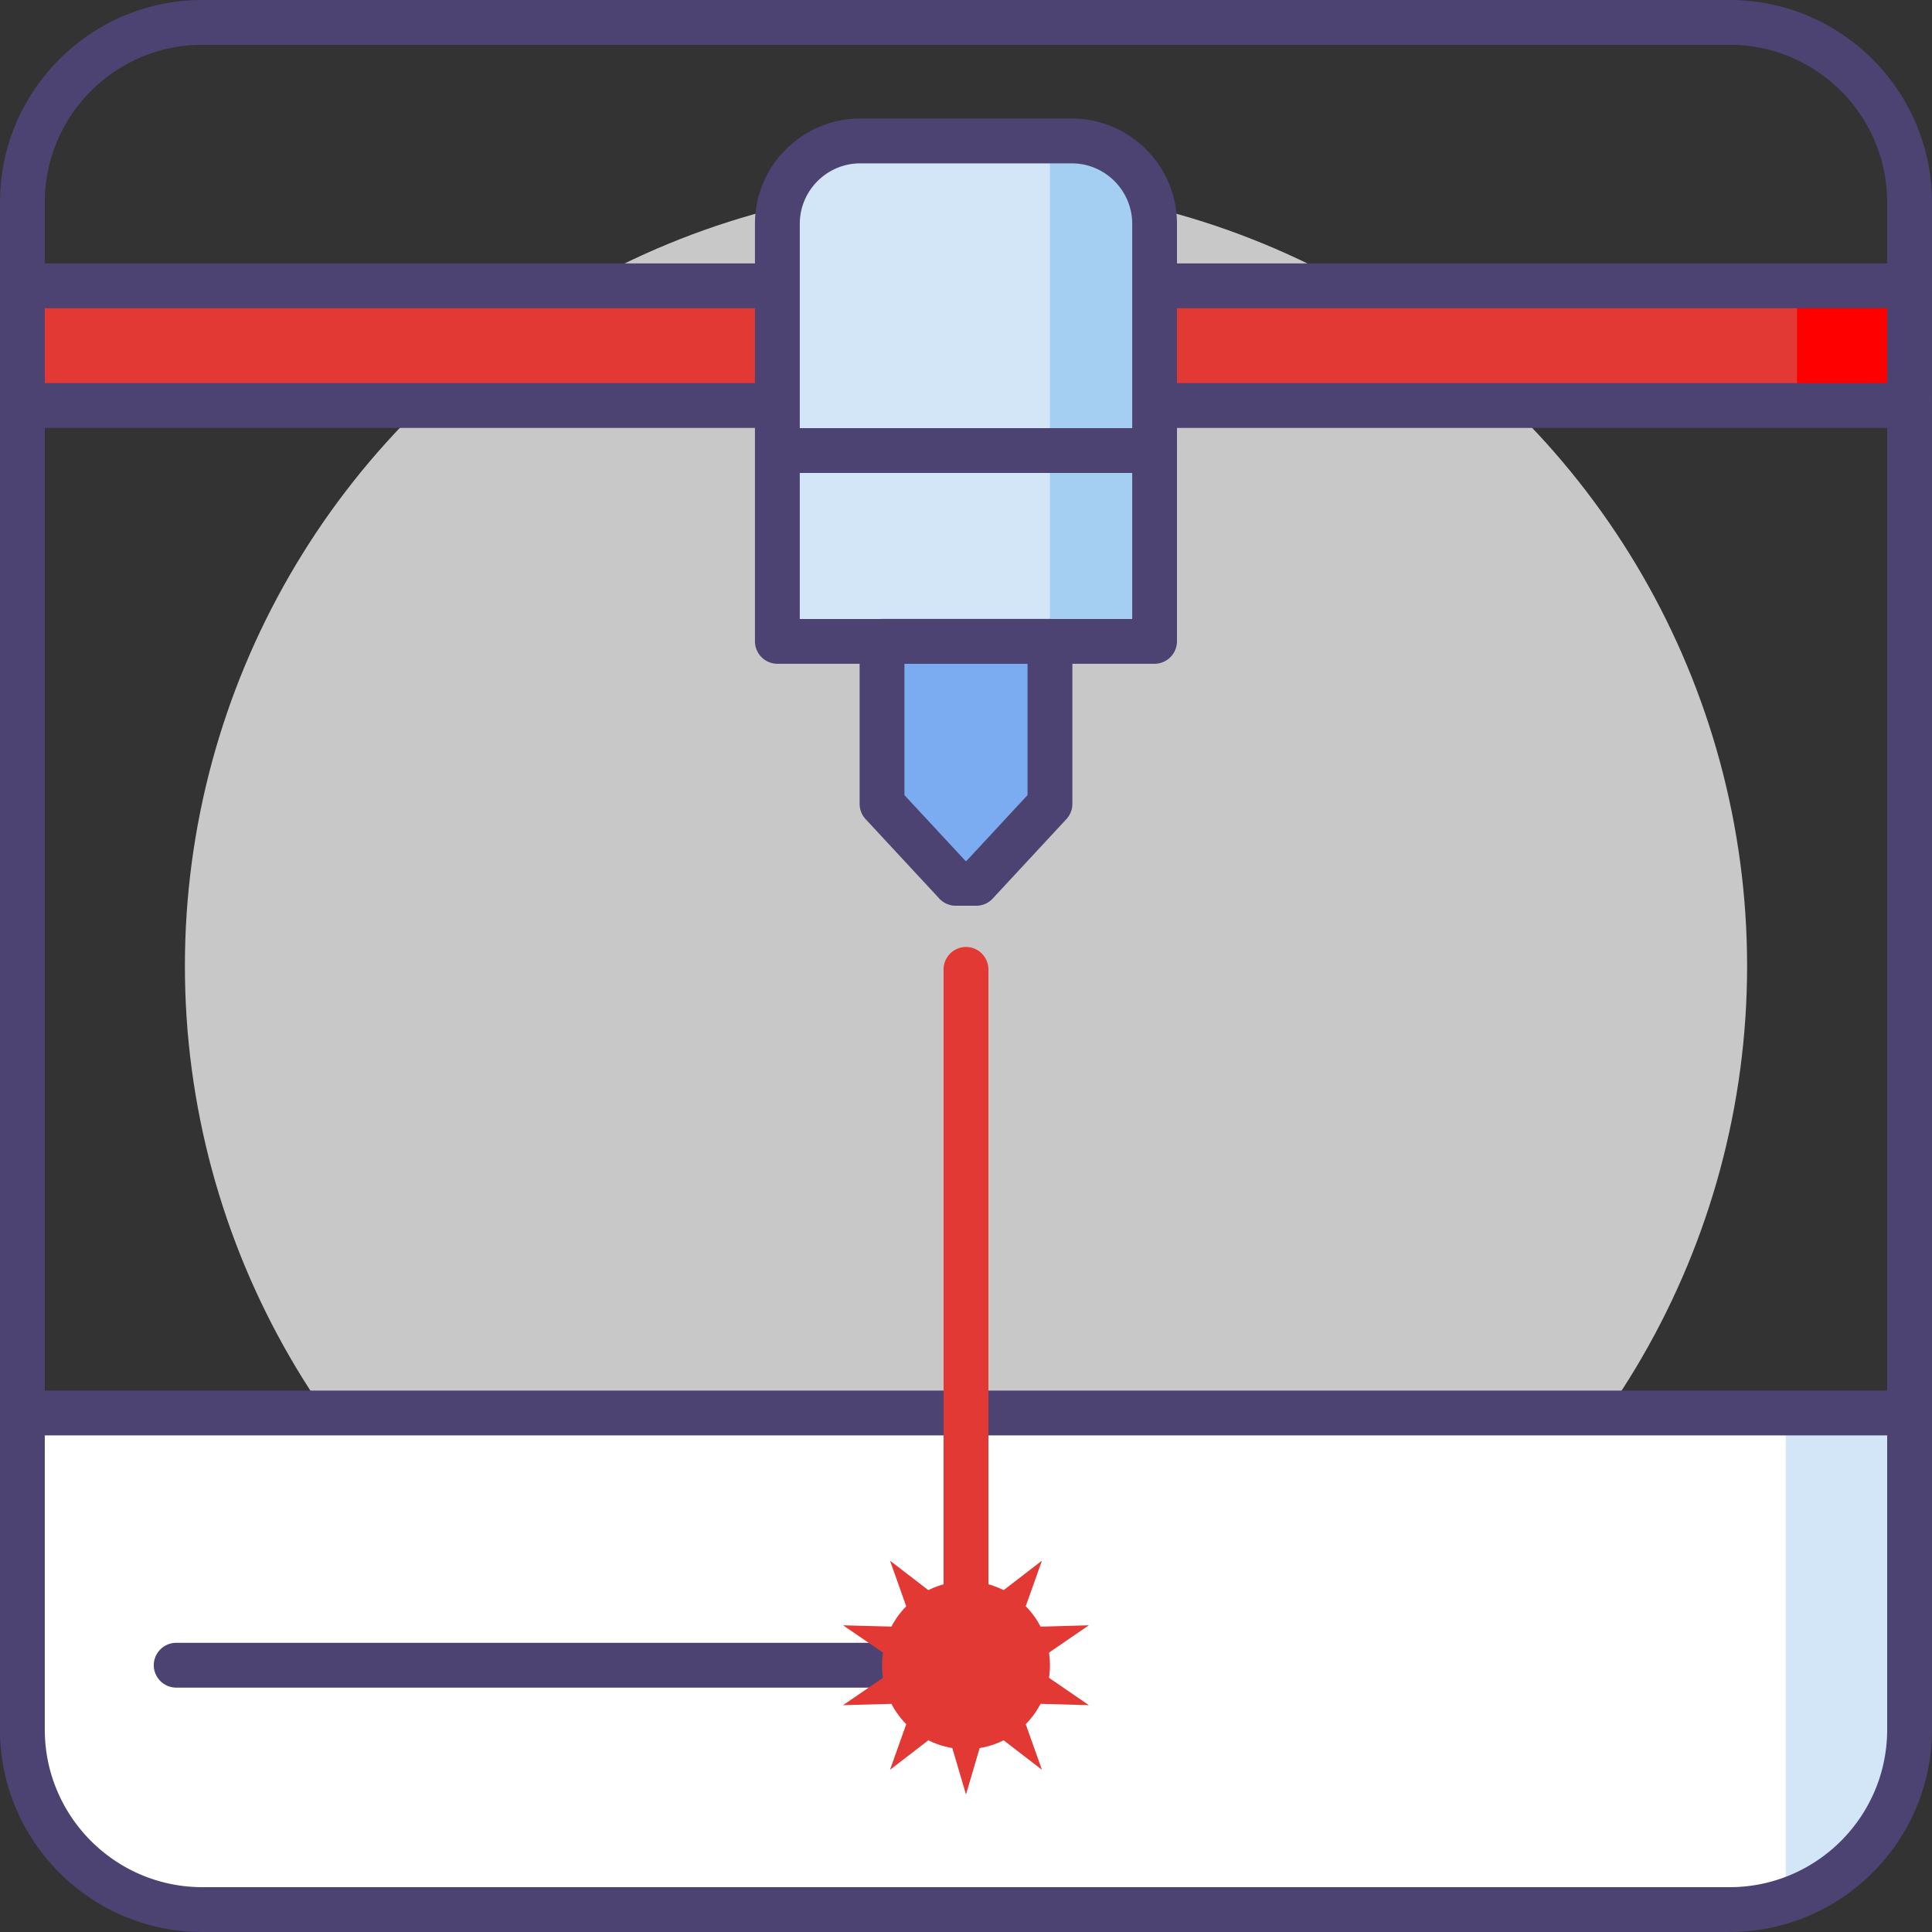 <?xml version="1.0" encoding="utf-8"?><svg xmlns="http://www.w3.org/2000/svg" width="100%" height="100%" viewBox="0 0 512 512" fill-rule="evenodd" stroke-linejoin="round" stroke-miterlimit="2" xmlns:v="https://vecta.io/nano"><rect x="0" y="0" width="512" height="512" fill="#333333" stroke="none"/><circle cx="256" cy="256" r="207" fill="#c8c8c8"/><g fill-rule="nonzero"><path d="M6.84 74.48h499.22v32.99H6.84z" fill="#e23934"/><path d="M476.22 75.67h29.68v35.62h-29.68z" fill="red"/><path d="M4.28 375.08h506.56v70.71c0 34.07-27.66 61.74-61.74 61.74H66.02c-34.07 0-61.74-27.66-61.74-61.74v-70.71z" fill="#fff"/><path d="M473.27 505.72c14.59-6.45 26.26-18.3 32.45-33.04v-95.79h-32.45v128.83z" fill="#d3e6f8"/><path d="M500.02 380.39H11.83a5.97 5.97 0 0 1-5.94-5.94 5.97 5.97 0 0 1 5.94-5.94h488.19a5.97 5.97 0 0 1 5.94 5.94 5.97 5.97 0 0 1-5.94 5.94zm-241.05 66.85H46.69a5.97 5.97 0 0 1-5.94-5.94 5.97 5.97 0 0 1 5.94-5.94h212.28a5.97 5.97 0 0 1 5.94 5.94 5.97 5.97 0 0 1-5.94 5.94zM506.06 81.69H6.84A5.97 5.97 0 0 1 .9 75.75a5.97 5.97 0 0 1 5.94-5.94h499.22a5.97 5.97 0 0 1 5.94 5.94 5.97 5.97 0 0 1-5.94 5.94zm0 31.72H6.84a5.97 5.97 0 0 1-5.94-5.94 5.97 5.97 0 0 1 5.94-5.94h499.22a5.97 5.97 0 0 1 5.94 5.94 5.97 5.97 0 0 1-5.94 5.94z" fill="#4c4372"/><path d="M227.99 37.35h56.02c12.13 0 21.98 9.85 21.98 21.98v110.65h-99.97V59.33c0-12.13 9.85-21.98 21.98-21.98h-.01z" fill="#d3e6f8"/><path d="M308.34 170.92h-30.09V32.71c16.62 0 30.09 13.47 30.09 30.09v108.12z" fill="#a4cff2"/><path d="M258.71 234.1h-5.43l-19.54-21.06v-43.07h44.51v43.07l-19.54 21.06z" fill="#7babf1"/><path d="M255.81 459.21c-3.25-.1-5.75-2.93-5.75-6.18V256.89a5.97 5.97 0 0 1 5.94-5.94 5.97 5.97 0 0 1 5.94 5.94v196.38c0 3.34-2.76 6.03-6.12 5.93l-.01.01z" fill="#e23934"/><g fill="#4c4372"><path d="M305.98 175.91h-99.97a5.97 5.97 0 0 1-5.94-5.94V59.32c0-15.39 12.52-27.91 27.91-27.91H284c15.39 0 27.91 12.52 27.91 27.91v110.65a5.97 5.97 0 0 1-5.94 5.94h.01zm-94.03-11.87h88.1V59.33c0-8.84-7.2-16.04-16.04-16.04h-56.02c-8.84 0-16.04 7.2-16.04 16.04v104.71z"/><path d="M258.72 240.03h-5.44c-1.65 0-3.23-.69-4.35-1.9l-19.54-21.06c-1.018-1.098-1.582-2.543-1.58-4.04v-43.07a5.97 5.97 0 0 1 5.94-5.94h44.5a5.97 5.97 0 0 1 5.94 5.94v43.07c0 1.5-.57 2.94-1.58 4.04l-19.54 21.06c-1.12 1.21-2.7 1.9-4.35 1.9zm-2.85-11.87h.25l16.19-17.45v-34.8h-32.63v34.8l16.19 17.45zm50.11-102.82h-98.35a5.97 5.97 0 0 1-5.94-5.94 5.97 5.97 0 0 1 5.94-5.94h98.35a5.97 5.97 0 0 1 5.94 5.94 5.97 5.97 0 0 1-5.94 5.94zM458.36 512H53.63C24.06 512 0 487.94 0 458.37V53.63C0 24.06 24.06 0 53.63 0h404.73c29.57 0 53.63 24.06 53.63 53.63v404.73c0 29.57-24.06 53.63-53.63 53.63v.01zM53.63 11.87c-23.03 0-41.76 18.73-41.76 41.76v404.73c0 23.03 18.73 41.76 41.76 41.76h404.73c23.03 0 41.76-18.73 41.76-41.76V53.63c0-23.03-18.73-41.76-41.76-41.76H53.63z"/></g></g><g fill="#e23934"><circle cx="256" cy="441.3" r="22.25"/><path d="M256 407.05l5.29 17.96 14.84-11.42-6.28 17.65 18.72-.52-15.45 10.58 15.45 10.59-18.72-.52 6.28 17.65-14.84-11.43-5.29 17.97-5.3-17.97-14.84 11.43 6.28-17.65-18.72.52 15.45-10.59-15.45-10.58 18.72.52-6.28-17.65 14.84 11.42 5.3-17.96z" fill-rule="nonzero"/></g></svg>
